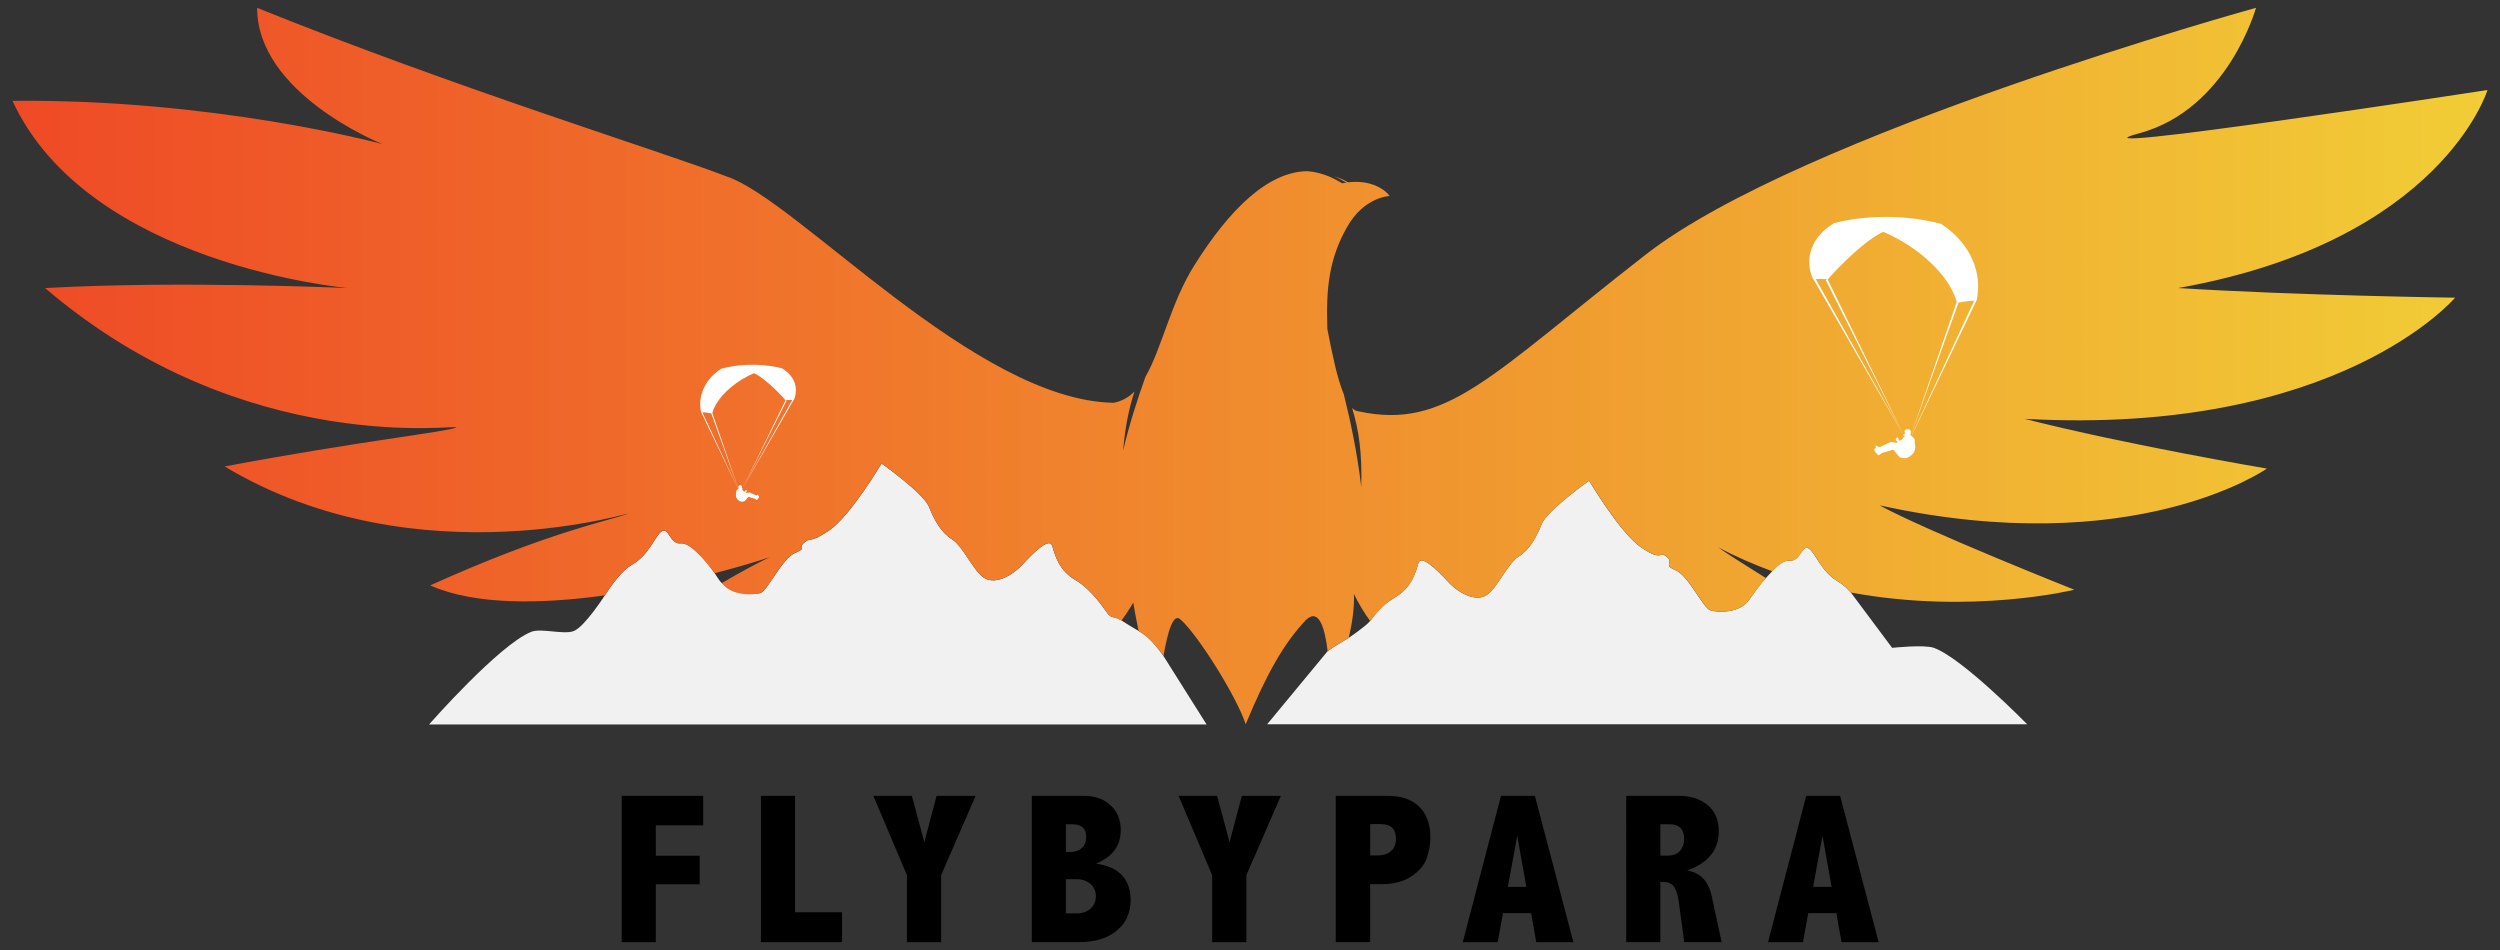 <?xml version="1.0" encoding="utf-8"?>
<!-- Generator: Adobe Illustrator 22.0.1, SVG Export Plug-In . SVG Version: 6.00 Build 0)  -->
<svg version="1.1" id="Layer_1" xmlns="http://www.w3.org/2000/svg" xmlns:xlink="http://www.w3.org/1999/xlink" x="0px" y="0px"
	 viewBox="0 0 100 38" style="enable-background:new 0 0 100 38;" xml:space="preserve">
<rect x="0" y="0" width="100" height="38" fill="#333333" stroke="none"/>
<style type="text/css">
	.st0{fill:#F1F1F1;}
	.st1{fill:url(#SVGID_1_);}
	.st2{fill:url(#SVGID_2_);}
	.st3{fill:#FFFFFF;}
</style>
<g>
	<g>
		<g>
			<path class="st0" d="M77.355,25.914c-0.393-0.14-1.669,0-1.669,0l-1.651-2.212c-0.161-0.178-0.329-0.332-0.494-0.427
				c-0.705-0.406-0.922-1.174-1.193-1.337c-0.272-0.164-0.335,0.522-0.76,0.488c-0.344-0.027-0.701,0.424-0.701,0.424
				s-0.188,0.207-0.253,0.274c-0.224,0.232-0.507,0.639-0.672,0.873c-0.38,0.543-1.254,0.507-1.548,0.416
				c-0.295-0.089-0.871-1.391-1.397-1.608c-0.525-0.217-0.042-0.289-0.351-0.536c-0.309-0.248-0.143,0.216-1-0.357
				c-0.855-0.571-2.103-2.686-2.103-2.686s-1.68,1.193-1.897,1.735c-0.217,0.543-0.488,1.03-0.922,1.301
				c-0.434,0.271-0.814,1.193-1.247,1.518c-0.434,0.325-1.139-0.036-1.573-0.507c-0.434-0.47-1.084-1.12-1.193-0.741
				c-0.108,0.379-0.274,0.971-0.921,1.356c-0.629,0.374-0.758,0.647-1.008,0.954c-0.172,0.212-0.856,0.675-0.856,0.675
				s-0.122,0.068-0.197,0.114c-0.252,0.156-0.455,0.276-0.647,0.419l-2.416,2.921h30.4C81.091,28.975,78.492,26.321,77.355,25.914z"
				/>
			<path class="st0" d="M46.536,26.235c-0.381-0.534-0.651-0.806-0.991-0.997c-0.174-0.098-0.514-0.306-0.68-0.415
				c-0.276-0.182-0.41-0.082-0.551-0.269c-0.163-0.218-0.651-0.976-1.301-1.355c-0.651-0.38-0.813-0.976-0.921-1.356
				c-0.109-0.379-0.759,0.271-1.193,0.741c-0.434,0.471-1.138,0.832-1.572,0.507c-0.434-0.325-0.813-1.247-1.247-1.517
				c-0.434-0.272-0.705-0.759-0.922-1.302c-0.217-0.542-1.897-1.734-1.897-1.734s-1.247,2.115-2.103,2.686
				c-0.856,0.572-0.658,0.218-0.967,0.464c-0.308,0.248,0.142,0.212-0.383,0.428c-0.525,0.218-1.102,1.518-1.396,1.609
				c-0.292,0.089-1.223-0.156-1.536-0.4c-0.096-0.075-0.218-0.293-0.286-0.393c-0.4-0.587-1.006-1.238-1.353-1.195
				c-0.434,0.054-0.488-0.651-0.759-0.488c-0.271,0.163-0.488,0.931-1.193,1.337c-0.396,0.228-0.808,0.787-1.094,1.233
				c0,0-0.8,1.247-1.238,1.422c-0.396,0.158-1.307-0.125-1.703,0.032c-1.282,0.509-4.088,3.705-4.088,3.705h31.101l-1.722-2.733
				C46.539,26.239,46.537,26.237,46.536,26.235z"/>
		</g>
		<g>
			<g>
				<linearGradient id="SVGID_1_" gradientUnits="userSpaceOnUse" x1="53.346" y1="7.273" x2="54.176" y2="7.273">
					<stop  offset="0" style="stop-color:#EF4A26"/>
					<stop  offset="1" style="stop-color:#F1CD36"/>
				</linearGradient>
				<path class="st1" d="M53.346,7.043c0,0,0.45,0.201,0.83,0.46C53.872,7.227,53.681,7.155,53.346,7.043z"/>
				<linearGradient id="SVGID_2_" gradientUnits="userSpaceOnUse" x1="0.5" y1="14.644" x2="99.5" y2="14.644">
					<stop  offset="0" style="stop-color:#EF4A26"/>
					<stop  offset="1" style="stop-color:#F1CD36"/>
				</linearGradient>
				<path class="st2" d="M99.5,3.601c0,0-17.48,2.682-13.932,1.731c3.547-0.952,4.672-5.019,4.672-5.019s-18.171,5.019-24.402,9.864
					c-6.229,4.846-7.961,7.035-11.485,6.279c-0.095-0.006-0.185-0.054-0.268-0.135c0.274,0.907,0.404,1.809,0.364,3.16
					c-0.153-1.366-0.458-2.759-0.697-3.71c-0.269-0.645-0.471-1.652-0.657-2.608c-0.065-1.675,0.087-2.834,0.779-4.067
					c0.692-1.233,1.71-1.255,1.71-1.255c-0.205-0.302-0.887-0.724-1.894-0.508c-0.238-0.14-0.724-0.432-1.383-0.486
					c-1.58,0.011-3.122,1.518-4.532,3.763c-0.949,1.509-1.303,3.33-1.956,4.459c-0.305,0.849-0.648,1.906-0.896,2.958
					c0.087-0.976,0.237-1.708,0.458-2.368c-0.233,0.233-0.505,0.391-0.838,0.452c-5.531-0.088-12.671-8.135-15.482-9.054
					c-2.595-1.002-10.729-3.499-18.776-6.743c0,3.401,4.848,5.383,5.015,5.45c-0.201-0.055-6.827-1.815-14.8-1.73
					c3.029,6.577,13.419,7.489,13.419,7.489s-6.75-0.306-12.115,0c8.048,6.883,16.787,5.405,16.441,5.577
					c-0.346,0.173-3.98,0.563-9.26,1.558c7.789,4.673,16.788,1.644,16.096,1.903c-0.692,0.26-3.136,0.714-7.874,2.855
					c1.807,0.8,4.465,0.748,6.983,0.399c0.286-0.446,0.698-1.005,1.094-1.233c0.705-0.406,0.922-1.174,1.193-1.337
					c0.271-0.163,0.325,0.542,0.759,0.488c0.347-0.043,0.937,0.642,1.353,1.195c0.966-0.25,1.738-0.486,2.192-0.637
					c-0.413,0.194-1.082,0.548-1.906,1.03c0.385,0.525,1.245,0.489,1.536,0.4c0.294-0.091,0.871-1.391,1.396-1.609
					c0.525-0.216,0.075-0.18,0.383-0.428c0.308-0.246,0.111,0.108,0.967-0.464c0.856-0.572,2.103-2.686,2.103-2.686
					s1.68,1.192,1.897,1.734c0.217,0.543,0.488,1.03,0.922,1.302c0.433,0.27,0.813,1.192,1.247,1.517
					c0.434,0.325,1.138-0.036,1.572-0.507c0.434-0.47,1.084-1.12,1.193-0.741c0.108,0.38,0.271,0.976,0.921,1.356
					c0.65,0.379,1.139,1.137,1.301,1.355c0.14,0.187,0.16,0.064,0.551,0.269c0.303-0.422,0.466-0.713,0.466-0.713
					s0.08,0.488,0.214,1.128c0.337,0.224,0.611,0.463,0.991,0.997c0.002,0.002,0.003,0.004,0.005,0.007
					c0.164-0.934,0.384-1.759,0.691-1.451c0.709,0.639,2.239,3.088,2.597,4.184c0.833-2.016,1.535-3.254,2.421-4.184
					c0.516-0.477,0.75,0.358,0.857,1.262c0.192-0.143,0.395-0.262,0.647-0.419c0.074-0.046,0.139-0.084,0.197-0.114
					c0.136-0.577,0.229-1.194,0.207-1.758c0.19,0.39,0.409,0.75,0.649,1.083c0.241-0.313,0.591-0.712,1.008-0.954
					c0.65-0.381,0.813-0.977,0.921-1.356c0.109-0.379,0.759,0.271,1.193,0.741c0.434,0.471,1.139,0.832,1.573,0.507
					c0.433-0.325,0.813-1.247,1.247-1.518c0.434-0.271,0.705-0.758,0.922-1.301c0.217-0.542,1.897-1.735,1.897-1.735
					s1.247,2.115,2.103,2.686c0.856,0.573,0.691,0.109,1,0.357c0.308,0.247-0.174,0.319,0.351,0.536
					c0.526,0.217,1.102,1.519,1.397,1.608c0.294,0.091,1.168,0.127,1.548-0.416c0.164-0.235,0.41-0.571,0.672-0.873
					c-0.865-0.537-1.591-0.999-1.909-1.228c0.715,0.376,1.439,0.691,2.161,0.954c0.261-0.262,0.516-0.448,0.701-0.424
					c0.435,0.053,0.488-0.652,0.76-0.488c0.271,0.163,0.488,0.93,1.193,1.337c0.165,0.095,0.333,0.249,0.494,0.427
					c4.853,0.897,8.936-0.112,8.936-0.112s-5.938-2.359-7.788-3.376c10.211,2.25,15.49-1.47,15.49-1.47s-5.625-0.952-9.691-1.99
					c12.546,0.692,17.219-4.846,17.219-4.846s-6.307-0.087-11.076-0.386C97.67,9.648,99.5,3.601,99.5,3.601z"/>
			</g>
			<g>
				<path class="st3" d="M77.638,8.954c-1.772-0.47-3.469-0.25-4.284-0.026c-0.501,0.305-0.846,0.729-0.951,1.231
					c-0.007,0.031-0.012,0.062-0.016,0.094c-0.046,0.314,0.006,0.628,0.14,0.925c0.005-0.001,0.01-0.002,0.015-0.003l3.596,6.232
					c-0.001,0.035,0.017,0.041,0.035,0.045l0.008,0.015l-0.007-0.015c0.006,0.002,0.013,0.003,0.018,0.006
					c0.018,0.01-0.021,0.029-0.035,0.032c-0.013,0.003-0.042,0.011-0.042,0.035c-0.001,0.023-0.07,0.084-0.114,0.098
					c-0.022,0.006-0.041,0.027-0.06-0.061c0.005-0.016-0.036-0.075-0.051-0.068c-0.03,0.013-0.067,0.075-0.059,0.094
					c0.003,0.008,0.016,0.048,0.044,0.05c0.034,0.021,0.034,0.083,0.02,0.077c-0.01-0.002-0.255-0.04-0.273-0.034
					c-0.018,0.005-0.421,0.204-0.439,0.206c-0.018,0.003-0.038-0.002-0.091-0.044c-0.054-0.042-0.088,0.016-0.07,0.034
					c0.017,0.018,0.021,0.063,0.003,0.05c-0.018-0.012-0.052-0.002-0.05,0.058c0.001,0.06,0.046,0.109,0.067,0.125
					c0.02,0.015,0.02,0.015,0.053,0.065c0.033,0.051,0.067,0.043,0.089,0.014c0.021-0.03,0.118-0.086,0.148-0.089
					c0.031-0.004,0.248-0.064,0.298-0.084c0.05-0.021,0.075-0.037,0.102-0.026c0.025,0.011,0.102,0.12,0.196,0.236
					c0.093,0.116,0.192,0.091,0.259,0.1c0.066,0.01,0.253-0.059,0.363-0.225c0.109-0.167,0.034-0.404,0.034-0.404
					c0.045-0.14-0.069-0.221-0.124-0.255l2.6-5.422c0.001,0,0.001,0,0.002,0c0-0.002,0.001-0.004,0.001-0.006l0.01-0.021l-0.005,0
					c0.013-0.057,0.024-0.116,0.032-0.174C79.26,10.691,78.658,9.604,77.638,8.954z M76.139,17.407l-3.509-6.242
					c0.159-0.012,0.383-0.001,0.462,0.005l-0.061,0.036l3.11,6.18c-0.001,0.005-0.001,0.011-0.002,0.018
					C76.139,17.405,76.139,17.406,76.139,17.407z M76.319,17.167c-0.121-0.018-0.141,0.085-0.144,0.11
					c-0.004,0.024,0.039,0.008,0.027,0.024c-0.013,0.016-0.004,0.072-0.025,0.069c-0.018-0.003-0.031-0.012-0.036,0.015
					l-3.037-6.213c0.008,0.001,0.014,0.001,0.016,0.002c0.052-0.093,1.283-1.439,2.149-1.871c0.045-0.023,0.1-0.042,0.16-0.061
					c-0.03,0.012-0.061,0.023-0.09,0.036c0.269,0.114,0.541,0.252,0.81,0.414c1.126,0.678,1.907,1.596,2.12,2.384l-1.837,5.35
					c-0.001,0-0.002-0.001-0.002-0.001c-0.025-0.018-0.009-0.094,0.001-0.128C76.441,17.263,76.439,17.185,76.319,17.167z
					 M76.455,17.44c-0.01-0.006-0.019-0.011-0.023-0.015l1.911-5.327c0.008,0,0.015,0.001,0.023,0.001
					c0.192-0.037,0.395-0.062,0.604-0.076L76.455,17.44z"/>
				<path class="st3" d="M29.681,19.569c0.01-0.002,0.02-0.006,0.019-0.025l2.041-3.536c0.003,0.001,0.006,0.001,0.009,0.001
					c0.076-0.169,0.105-0.347,0.079-0.525c-0.002-0.018-0.006-0.035-0.009-0.053c-0.059-0.285-0.255-0.525-0.539-0.698
					c-0.462-0.127-1.425-0.252-2.431,0.015c-0.579,0.369-0.92,0.986-0.827,1.625c0.004,0.033,0.011,0.066,0.019,0.099l-0.004,0
					l0.006,0.012c0,0.001,0,0.002,0.001,0.003c0,0,0.001,0,0.001,0l1.476,3.077c-0.032,0.02-0.096,0.065-0.071,0.145
					c0,0-0.043,0.134,0.019,0.229c0.062,0.095,0.169,0.134,0.206,0.128c0.038-0.005,0.094,0.009,0.147-0.057
					c0.053-0.066,0.097-0.128,0.111-0.134c0.015-0.006,0.029,0.003,0.058,0.015c0.029,0.011,0.152,0.046,0.169,0.048
					c0.017,0.002,0.072,0.034,0.084,0.051c0.012,0.016,0.032,0.021,0.05-0.008c0.019-0.028,0.019-0.028,0.03-0.037
					c0.012-0.009,0.037-0.037,0.038-0.071c0.001-0.034-0.019-0.04-0.029-0.033c-0.01,0.007-0.008-0.018,0.001-0.029
					c0.01-0.01-0.009-0.043-0.04-0.019c-0.031,0.024-0.042,0.027-0.052,0.025c-0.01-0.001-0.238-0.115-0.249-0.117
					c-0.01-0.003-0.149,0.019-0.155,0.02c-0.008,0.003-0.008-0.032,0.011-0.044c0.016-0.001,0.023-0.024,0.025-0.029
					c0.004-0.01-0.017-0.046-0.034-0.053c-0.008-0.004-0.032,0.029-0.029,0.039c-0.011,0.049-0.022,0.038-0.034,0.034
					c-0.025-0.008-0.064-0.042-0.065-0.055c0-0.013-0.017-0.018-0.024-0.02c-0.008-0.002-0.03-0.013-0.02-0.018
					C29.674,19.571,29.678,19.57,29.681,19.569l-0.004,0.008L29.681,19.569z M31.692,16.001l-1.991,3.542c0-0.001,0-0.001,0-0.002
					c0-0.004-0.001-0.007-0.001-0.01l1.765-3.508l-0.035-0.021C31.475,16.001,31.602,15.995,31.692,16.001z M28.094,16.49
					c0.119,0.008,0.234,0.021,0.343,0.042c0.004,0,0.009,0,0.013-0.001l1.085,3.023c-0.003,0.002-0.007,0.005-0.013,0.008
					L28.094,16.49z M29.68,19.522c-0.012,0.002-0.007-0.03-0.014-0.039c-0.007-0.009,0.017,0.001,0.015-0.014
					c-0.002-0.014-0.013-0.072-0.082-0.062c-0.068,0.01-0.069,0.054-0.063,0.073c0.005,0.019,0.015,0.062,0.001,0.073
					c0,0-0.001,0.001-0.001,0.001l-1.043-3.036c0.121-0.447,0.564-0.968,1.203-1.353c0.153-0.092,0.307-0.17,0.46-0.235
					c-0.016-0.007-0.034-0.013-0.05-0.02c0.033,0.011,0.064,0.022,0.09,0.034c0.492,0.245,1.19,1.009,1.22,1.062
					c0.001,0,0.006-0.001,0.009-0.001L29.7,19.532C29.697,19.517,29.69,19.521,29.68,19.522z"/>
			</g>
		</g>
	</g>
	<g>
		<path d="M24.868,31.834h3.26v1.179h-1.896v1.217h1.754v1.141h-1.754v2.316h-1.364V31.834z"/>
		<path d="M30.434,31.834h1.368v4.657h1.88v1.196h-3.247V31.834z"/>
		<path d="M34.934,31.834h1.54l0.499,1.854l0.491-1.854h1.561l-1.38,3.172v2.681h-1.368v-2.681L34.934,31.834z"/>
		<path d="M41.272,31.834h2.081c0.439,0,0.795,0.125,1.068,0.375c0.273,0.25,0.409,0.581,0.409,0.992
			c0,0.311-0.082,0.578-0.245,0.802c-0.164,0.224-0.411,0.404-0.741,0.541c0.462,0.067,0.807,0.223,1.036,0.466
			c0.229,0.243,0.344,0.575,0.344,0.994c0,0.515-0.187,0.924-0.56,1.227c-0.373,0.304-0.877,0.455-1.512,0.455h-1.88V31.834z
			 M42.635,32.971v1.112h0.151c0.204,0,0.366-0.053,0.484-0.16c0.119-0.106,0.178-0.253,0.178-0.44c0-0.171-0.046-0.298-0.138-0.384
			c-0.092-0.085-0.232-0.128-0.42-0.128H42.635z M42.635,35.169v1.368h0.441c0.218,0,0.399-0.063,0.543-0.191
			c0.144-0.127,0.216-0.292,0.216-0.493c0-0.207-0.073-0.372-0.218-0.497c-0.145-0.124-0.326-0.187-0.541-0.187H42.635z"/>
		<path d="M47.144,31.834h1.54l0.499,1.854l0.491-1.854h1.561l-1.38,3.172v2.681h-1.368v-2.681L47.144,31.834z"/>
		<path d="M53.431,31.834h2.085c0.54,0,0.958,0.144,1.254,0.434c0.297,0.289,0.445,0.7,0.445,1.231c0,0.277-0.049,0.555-0.147,0.833
			c-0.097,0.278-0.304,0.52-0.618,0.726c-0.314,0.206-0.708,0.308-1.183,0.308h-0.461v2.32h-1.376V31.834z M54.807,32.963v1.255
			h0.301c0.223,0,0.401-0.058,0.533-0.174c0.132-0.116,0.198-0.279,0.198-0.489c0-0.198-0.051-0.347-0.153-0.444
			c-0.102-0.098-0.254-0.147-0.457-0.147H54.807z"/>
		<path d="M60.039,31.834h1.356l1.541,5.853h-1.485l-0.208-1.162h-1.122l-0.214,1.162H58.51L60.039,31.834z M60.69,33.432
			l-0.376,2.043h0.741L60.69,33.432z"/>
		<path d="M65.049,31.834h2.102c0.475,0,0.861,0.123,1.156,0.369c0.295,0.246,0.443,0.595,0.443,1.049
			c0,0.372-0.105,0.689-0.317,0.95c-0.211,0.262-0.528,0.468-0.95,0.619c0.529,0.084,0.856,0.42,0.982,1.007l0.399,1.858H67.37
			l-0.219-1.619c-0.039-0.274-0.104-0.474-0.195-0.6c-0.091-0.125-0.23-0.189-0.417-0.189h-0.126v2.408h-1.364V31.834z
			 M66.413,32.971v1.254h0.298c0.213,0,0.375-0.063,0.487-0.189c0.112-0.126,0.168-0.285,0.168-0.478
			c0-0.196-0.049-0.343-0.147-0.441c-0.098-0.098-0.246-0.147-0.445-0.147H66.413z"/>
		<path d="M72.249,31.834h1.356l1.541,5.853h-1.485l-0.208-1.162h-1.122l-0.214,1.162H70.72L72.249,31.834z M72.9,33.432
			l-0.376,2.043h0.741L72.9,33.432z"/>
	</g>
</g>
</svg>

